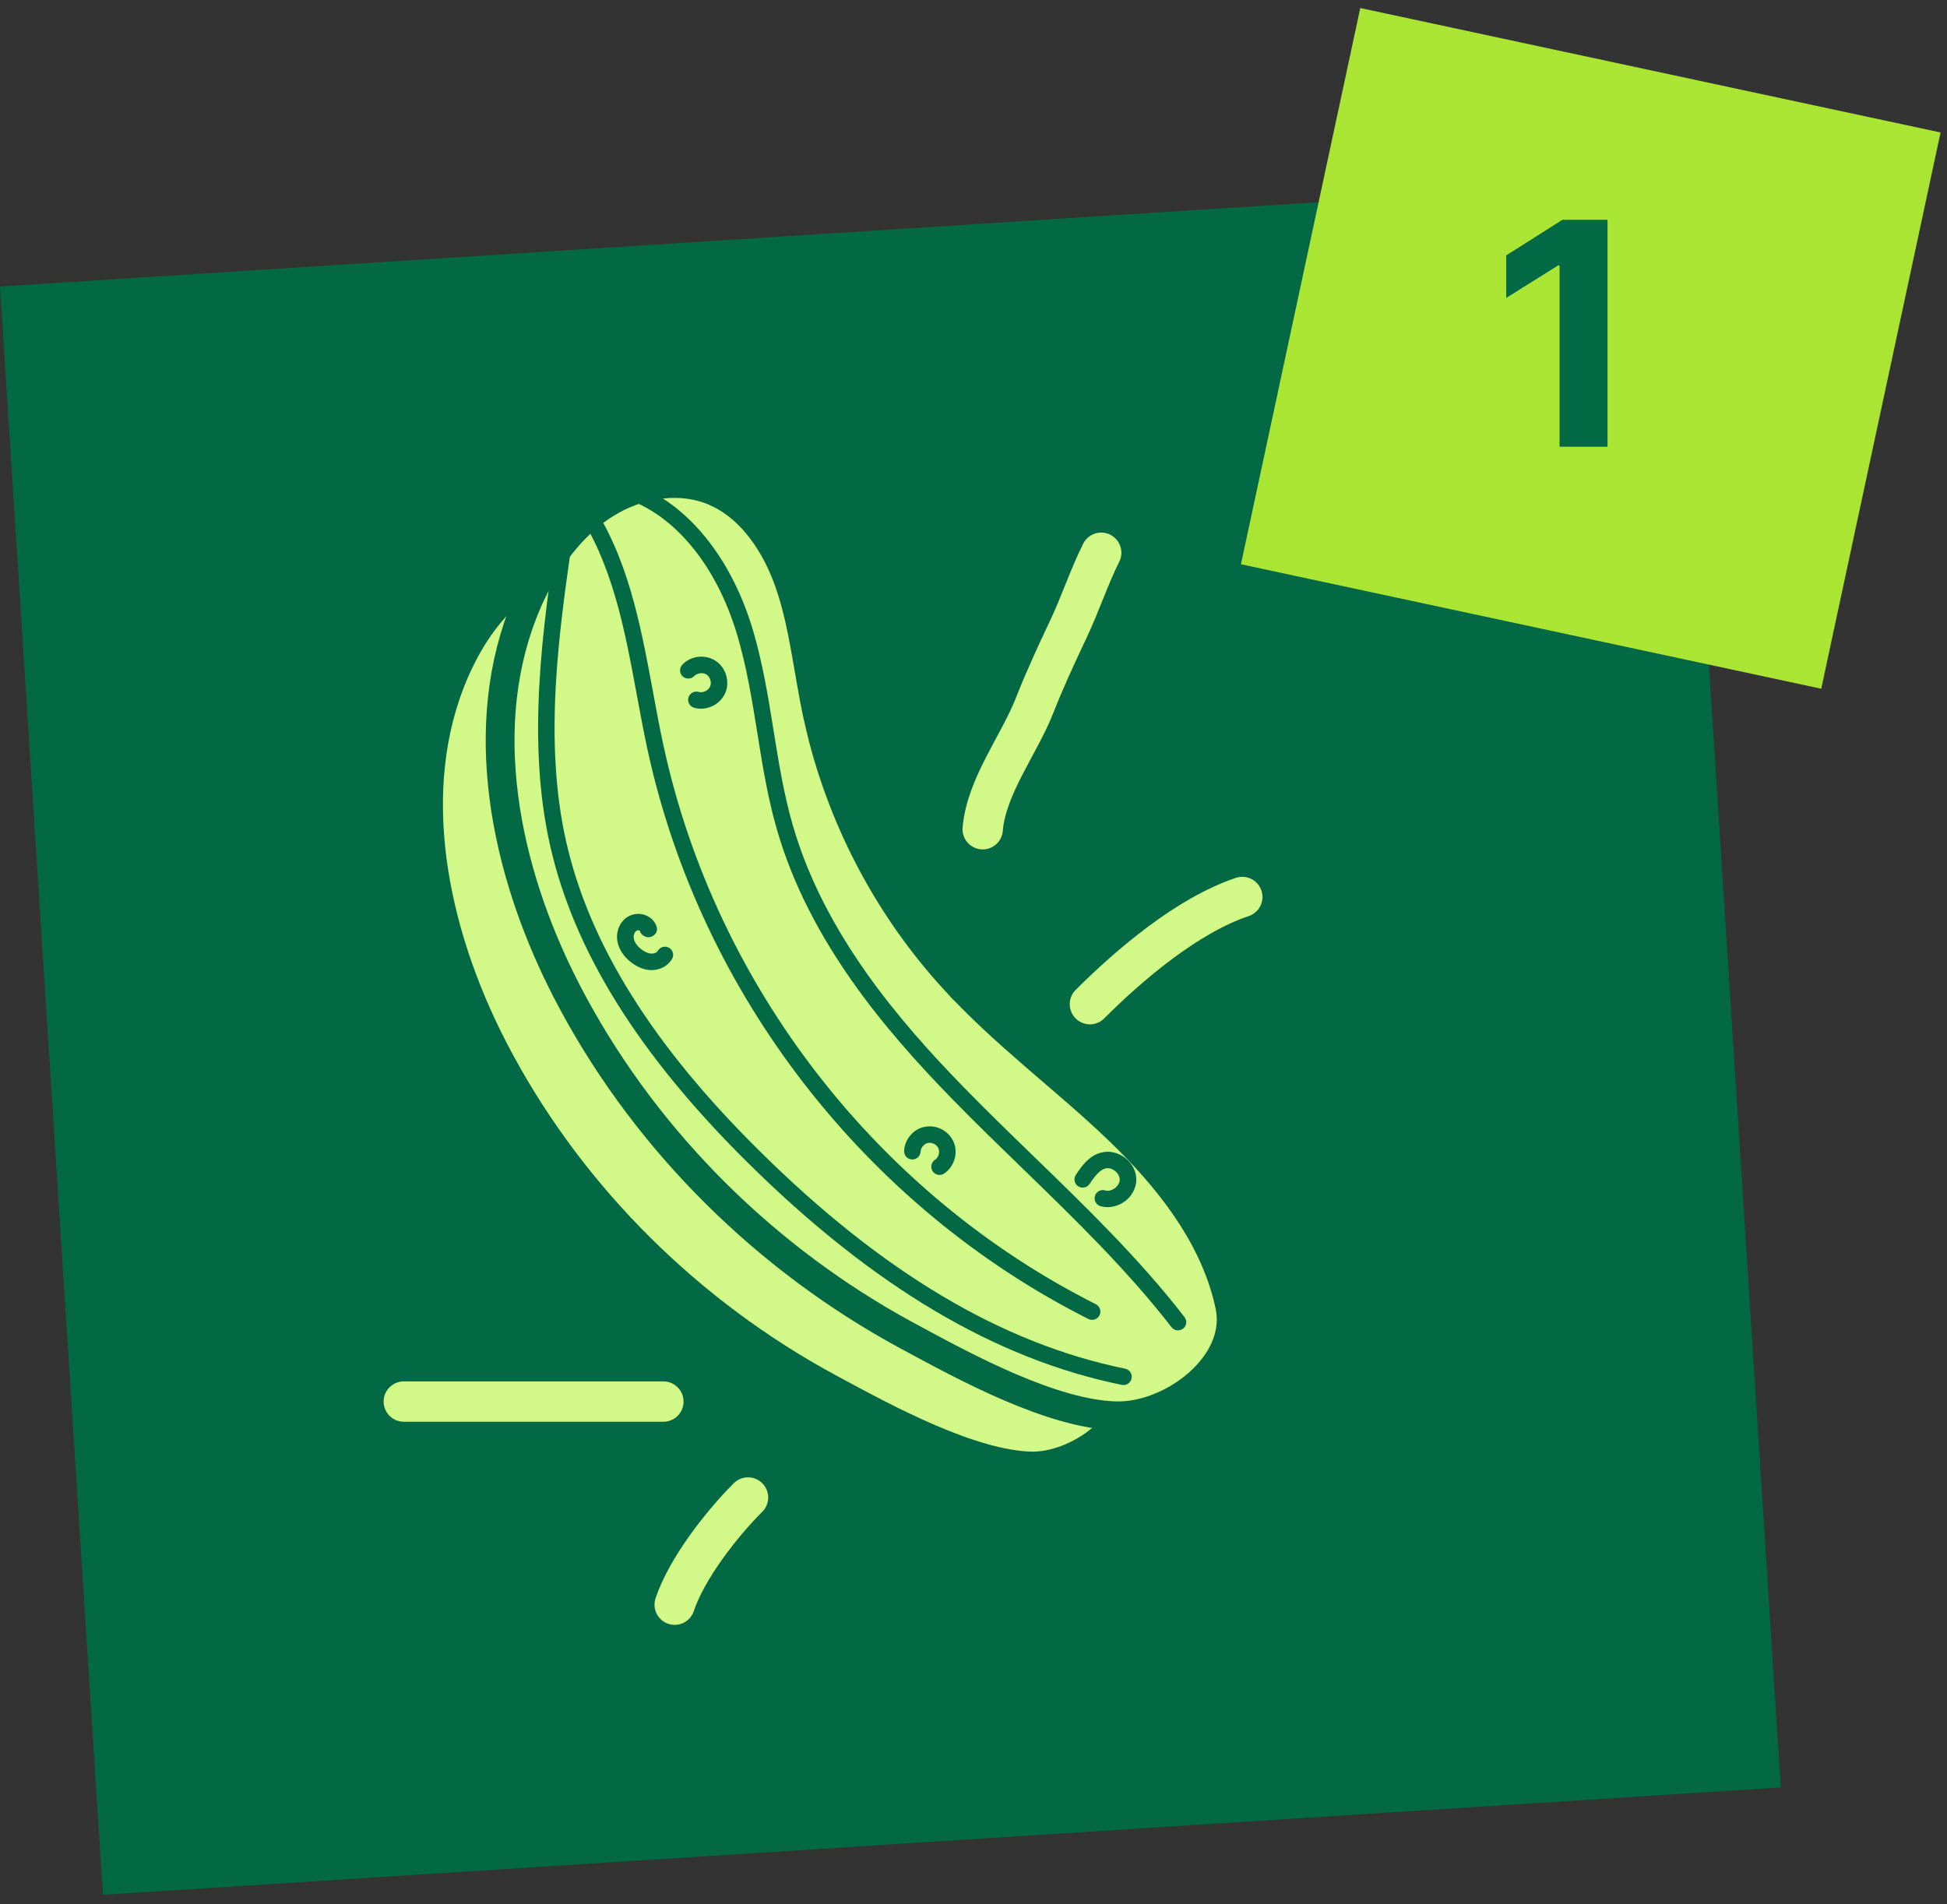 <svg xmlns="http://www.w3.org/2000/svg" fill="none" viewBox="0 0 91 89" height="89" width="91">
<rect x="0" y="0" width="91" height="89" fill="#333333" stroke="none"/>
<rect fill="#036944" transform="translate(0 13.394) rotate(-3.662)" height="75.327" width="78.58"></rect>
<rect fill="#AAE533" transform="translate(63.577 0.375) rotate(12.106)" height="26.591" width="27.739"></rect>
<path fill="#036944" d="M75.133 10.275V20.882H72.891V12.403H72.829L70.399 13.926V11.937L73.025 10.275H75.133Z"></path>
<path stroke-linecap="round" stroke-width="1.885" stroke="#D2F887" d="M45.93 38.761C46.097 36.755 47.636 34.815 48.362 32.958C48.827 31.771 49.402 30.529 49.945 29.383C50.488 28.235 50.907 26.959 51.469 25.836"></path>
<path stroke-linecap="round" stroke-width="1.885" stroke="#D2F887" d="M50.941 46.938C52.828 45.052 55.534 42.77 58.063 41.927"></path>
<path stroke-linecap="round" stroke-width="1.885" stroke="#D2F887" d="M34.962 69.997C33.712 71.246 32.094 73.325 31.533 75.008"></path>
<path stroke-linecap="round" stroke-width="1.885" stroke="#D2F887" d="M18.872 65.513H31.006"></path>
<path stroke-width="2" stroke="#036944" fill="#D2F887" d="M29.186 26.238C27.822 25.689 26.159 25.893 24.769 26.659L24.494 26.819C23.142 27.66 22.084 28.986 21.31 30.507L21.158 30.814C18.558 36.269 19.704 42.959 22.511 48.652L22.788 49.2C26.164 55.717 31.526 61.176 37.916 64.791L38.538 65.136C39.937 65.894 41.62 66.809 43.344 67.547C45.084 68.293 46.767 68.814 48.168 68.852H48.395C49.545 68.814 50.86 68.265 51.843 67.376C52.821 66.491 53.334 65.406 53.194 64.323L53.157 64.107V64.106C52.551 61.226 50.705 58.691 48.469 56.464L48.017 56.023C46.796 54.855 45.504 53.773 44.185 52.631C42.878 51.5 41.558 50.322 40.355 49.005L40.355 49.004C37.242 45.607 35.027 41.395 33.984 36.908L33.888 36.472C33.661 35.416 33.49 34.309 33.307 33.305C33.142 32.404 32.96 31.543 32.701 30.717L32.586 30.366C31.98 28.611 30.92 27.079 29.48 26.369L29.186 26.238Z"></path>
<path stroke-width="1.346" stroke="#036944" fill="#D2F887" d="M33.308 22.934C31.835 22.342 30.07 22.568 28.609 23.373L28.321 23.541C26.904 24.423 25.811 25.802 25.018 27.36L24.863 27.673C22.202 33.256 23.388 40.058 26.219 45.798L26.497 46.35C29.903 52.926 35.311 58.431 41.755 62.077L42.382 62.423C43.778 63.18 45.475 64.103 47.215 64.848C48.966 65.598 50.695 66.139 52.159 66.179L52.404 66.178C53.642 66.138 55.029 65.552 56.062 64.618C57.09 63.687 57.675 62.502 57.519 61.284L57.477 61.04C56.853 58.069 54.955 55.479 52.698 53.232L52.243 52.787C51.015 51.611 49.712 50.521 48.398 49.384C47.093 48.255 45.787 47.086 44.598 45.785L44.597 45.786C41.619 42.538 39.475 38.534 38.406 34.261L38.207 33.404C37.981 32.354 37.815 31.264 37.629 30.247C37.464 29.341 37.278 28.464 37.014 27.62L36.895 27.259C36.274 25.463 35.171 23.839 33.623 23.076L33.308 22.935V22.934Z"></path>
<path fill="#036944" d="M26.162 24.532C26.099 24.59 26.055 24.667 26.04 24.76C25.366 29.382 24.6 34.621 25.715 39.539C26.831 44.457 29.853 49.303 34.951 54.348C40.796 60.129 46.514 63.525 52.432 64.733C52.641 64.776 52.844 64.64 52.888 64.432C52.931 64.223 52.796 64.019 52.587 63.976C46.815 62.797 41.227 59.47 35.494 53.795C30.503 48.857 27.554 44.137 26.467 39.364C25.381 34.582 26.137 29.421 26.802 24.866C26.831 24.658 26.686 24.459 26.477 24.43C26.356 24.415 26.244 24.454 26.162 24.532Z"></path>
<path fill="#036944" d="M28.723 22.538C28.669 22.587 28.631 22.65 28.611 22.723C28.558 22.926 28.679 23.14 28.883 23.193C31.357 23.853 33.437 26.273 34.451 29.664C34.897 31.157 35.15 32.734 35.397 34.262C35.635 35.756 35.882 37.298 36.314 38.782C37.827 44.031 41.46 48.241 44.458 51.321C45.544 52.441 46.684 53.542 47.785 54.61C50.191 56.943 52.679 59.358 54.755 62.036C54.886 62.206 55.129 62.235 55.294 62.104C55.464 61.973 55.493 61.73 55.362 61.565C53.257 58.839 50.744 56.409 48.319 54.057C47.222 52.994 46.087 51.893 45.006 50.783C42.071 47.766 38.516 43.652 37.051 38.564C36.634 37.124 36.391 35.605 36.154 34.136C35.906 32.584 35.644 30.983 35.188 29.441C34.097 25.793 31.817 23.178 29.082 22.446C28.951 22.412 28.815 22.451 28.723 22.538Z"></path>
<path fill="#036944" d="M26.943 23.276C26.802 23.402 26.778 23.615 26.885 23.775C28.621 26.288 29.198 29.426 29.761 32.467C29.926 33.35 30.086 34.228 30.275 35.091C32.759 46.48 40.461 56.409 50.87 61.653C51.059 61.749 51.292 61.672 51.389 61.483C51.486 61.294 51.409 61.061 51.219 60.964C41.014 55.827 33.467 46.092 31.027 34.926C30.838 34.068 30.678 33.2 30.518 32.327C29.94 29.208 29.349 25.987 27.52 23.338C27.399 23.164 27.161 23.12 26.986 23.241C26.972 23.251 26.957 23.261 26.943 23.276Z"></path>
<path fill="#036944" d="M50.827 54.236C50.594 54.449 50.419 54.711 50.283 54.915C50.167 55.09 50.215 55.332 50.39 55.449C50.565 55.565 50.807 55.516 50.924 55.342C51.152 55.002 51.38 54.692 51.671 54.614C51.811 54.58 51.976 54.624 52.117 54.736C52.258 54.847 52.335 54.997 52.335 55.143C52.33 55.288 52.248 55.434 52.102 55.541C51.957 55.647 51.792 55.686 51.651 55.642C51.447 55.584 51.234 55.701 51.176 55.904C51.118 56.108 51.234 56.322 51.438 56.38C51.806 56.486 52.224 56.404 52.563 56.161C52.898 55.919 53.102 55.541 53.111 55.157C53.116 54.774 52.927 54.391 52.602 54.134C52.277 53.877 51.86 53.775 51.486 53.872C51.224 53.93 51.006 54.071 50.827 54.236Z"></path>
<path fill="#036944" d="M42.653 52.96C42.421 53.174 42.27 53.474 42.256 53.795C42.246 54.008 42.411 54.188 42.624 54.197C42.838 54.207 43.017 54.042 43.027 53.828C43.037 53.639 43.202 53.45 43.391 53.421C43.58 53.392 43.798 53.513 43.866 53.693C43.934 53.872 43.861 54.11 43.701 54.212C43.526 54.328 43.473 54.566 43.59 54.745C43.706 54.925 43.944 54.973 44.123 54.857C44.589 54.546 44.788 53.93 44.584 53.411C44.38 52.892 43.813 52.572 43.265 52.664C43.027 52.698 42.818 52.805 42.653 52.96Z"></path>
<path fill="#036944" d="M29.189 42.964C28.917 43.216 28.781 43.618 28.859 44.016C28.927 44.375 29.154 44.719 29.504 44.986C29.795 45.209 30.11 45.335 30.416 45.345C30.828 45.36 31.216 45.156 31.41 44.826C31.517 44.642 31.454 44.409 31.269 44.302C31.085 44.196 30.852 44.259 30.745 44.443C30.702 44.525 30.576 44.579 30.45 44.574C30.265 44.569 30.091 44.462 29.979 44.375C29.78 44.225 29.654 44.045 29.625 43.871C29.596 43.72 29.659 43.555 29.761 43.497C29.795 43.478 29.853 43.483 29.901 43.502C29.955 43.706 30.188 43.851 30.396 43.798C30.605 43.745 30.75 43.555 30.697 43.347C30.634 43.104 30.459 42.905 30.217 42.799C29.955 42.682 29.649 42.692 29.407 42.818C29.315 42.862 29.247 42.91 29.189 42.964Z"></path>
<path fill="#036944" d="M31.949 31.012C31.929 31.031 31.91 31.051 31.89 31.07C31.745 31.225 31.75 31.468 31.905 31.613C32.06 31.759 32.308 31.749 32.448 31.599C32.594 31.458 32.861 31.419 33.03 31.536C33.2 31.652 33.273 31.914 33.185 32.098C33.098 32.288 32.851 32.399 32.652 32.341C32.448 32.283 32.235 32.404 32.177 32.608C32.118 32.811 32.24 33.025 32.443 33.083C33.006 33.243 33.637 32.952 33.884 32.423C34.131 31.895 33.942 31.225 33.462 30.9C33.006 30.585 32.356 30.638 31.949 31.012Z"></path>
</svg>
